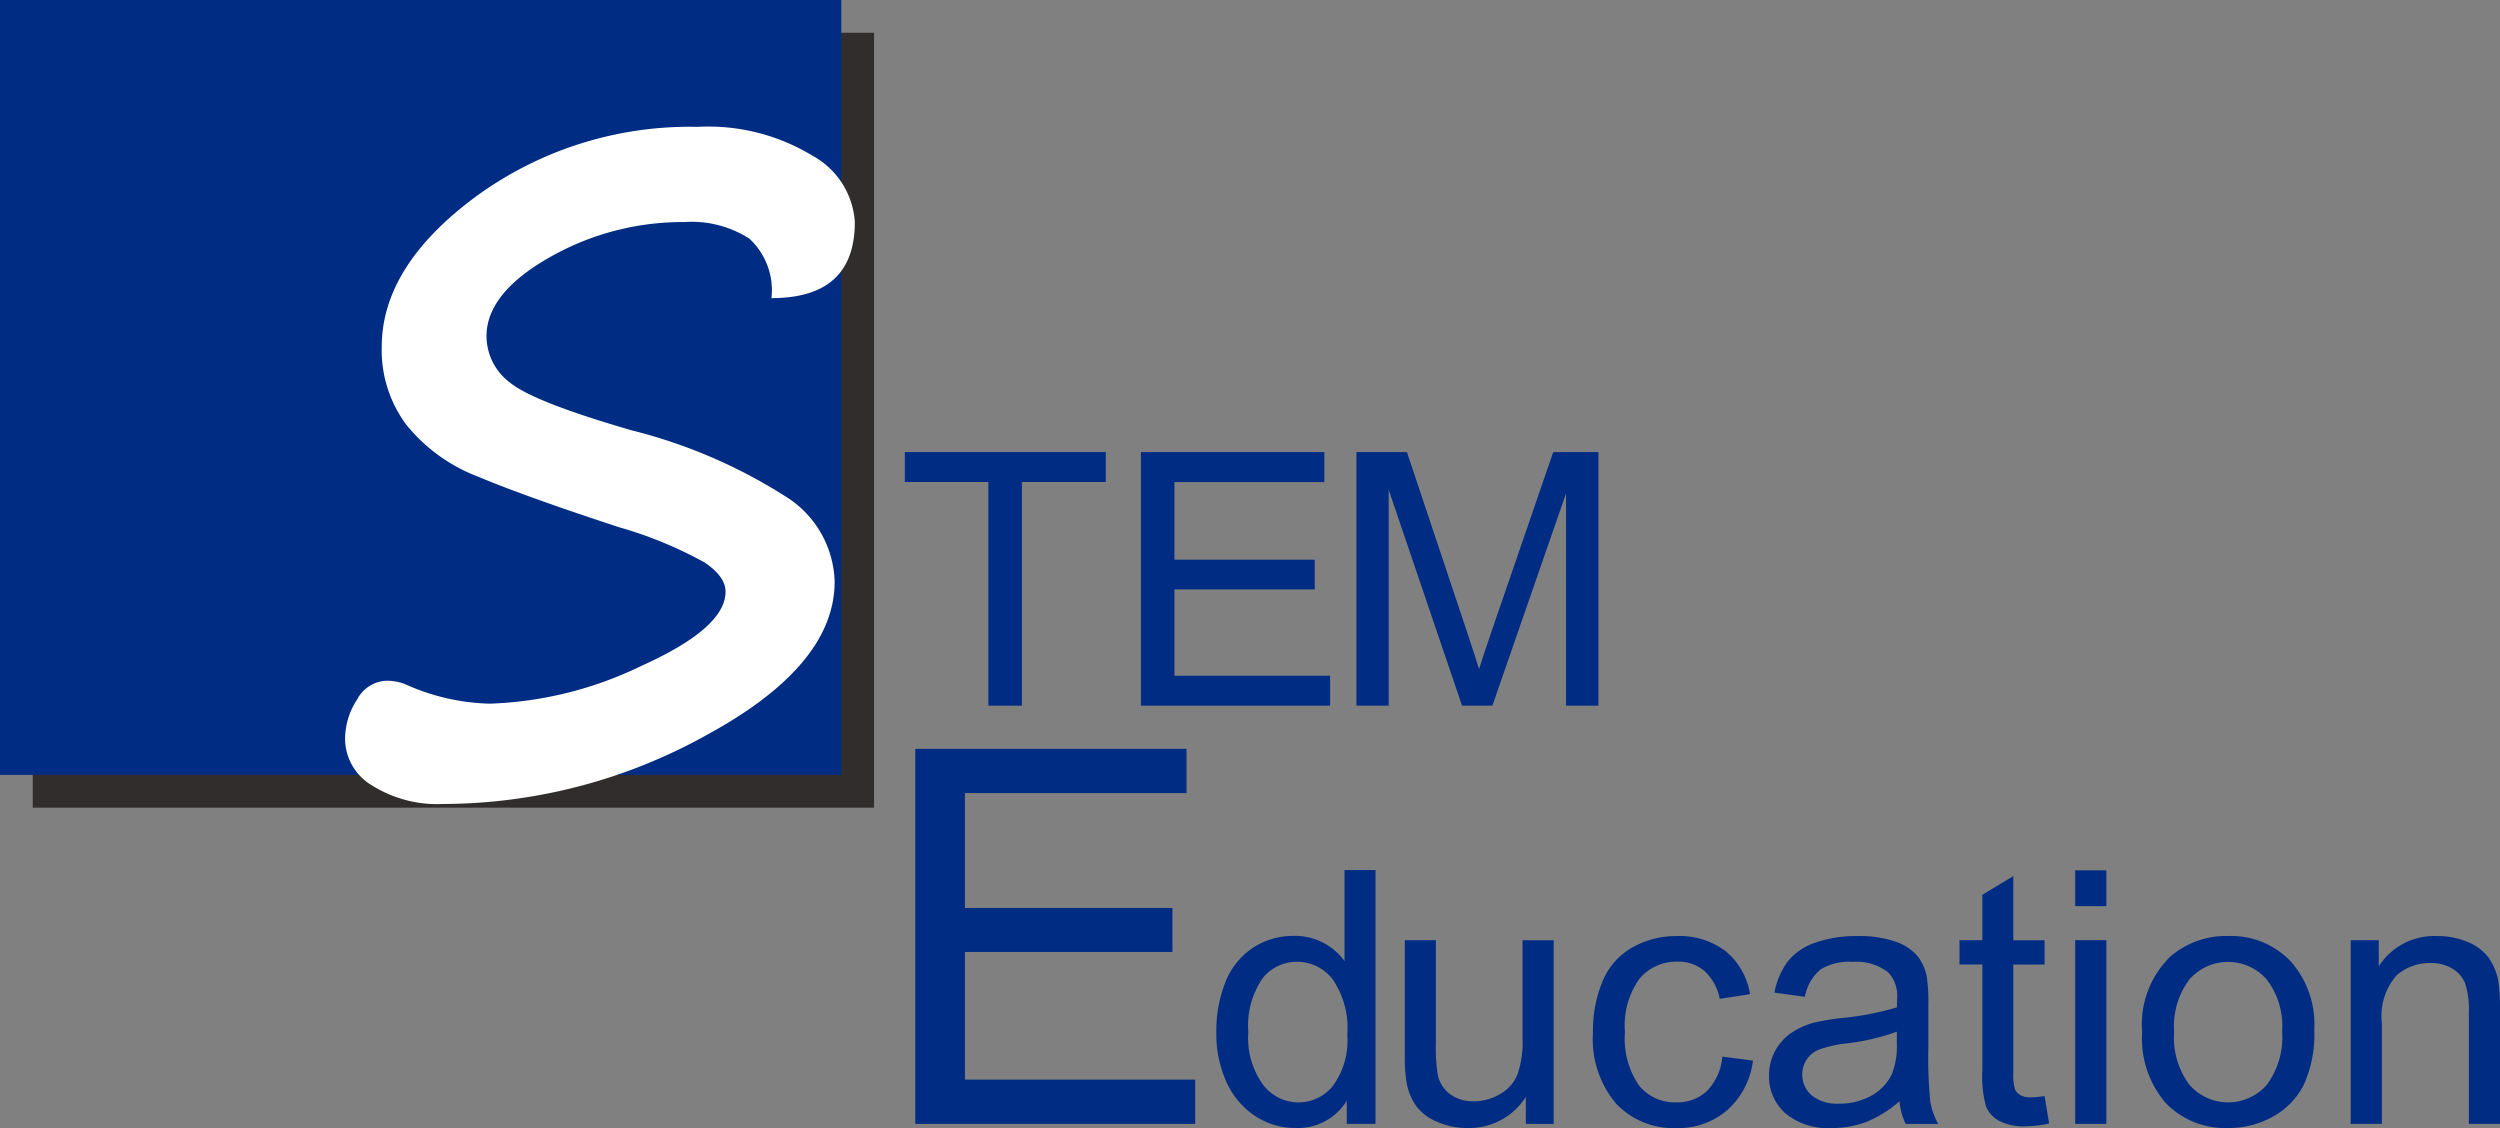 <svg id="Group_13101" data-name="Group 13101" xmlns="http://www.w3.org/2000/svg" width="110.074" height="49.667" viewBox="0 0 110.074 49.667">
  <rect x="0" y="0" width="110.074" height="49.667" fill="#808080" stroke="none"/>
  <rect id="Rectangle_1671" data-name="Rectangle 1671" width="37.042" height="34.118" transform="translate(1.442 1.442)" fill="#302d2c"/>
  <rect id="Rectangle_1672" data-name="Rectangle 1672" width="37.042" height="34.118" fill="#002c83"/>
  <path id="Path_1402" data-name="Path 1402" d="M220.959,198.978a3.09,3.09,0,0,0-.97-2.616,4.688,4.688,0,0,0-2.856-.733,11.834,11.834,0,0,0-5.969,1.569q-2.751,1.57-2.751,3.457a2.561,2.561,0,0,0,1.038,2.046q1.038.848,5.359,2.1a22.939,22.939,0,0,1,6.731,2.885,4.564,4.564,0,0,1,2.2,3.778q0,3.676-5.6,6.731a23.967,23.967,0,0,1-11.632,3.056,5.415,5.415,0,0,1-3.141-.818,2.4,2.4,0,0,1-1.182-2.019,3.175,3.175,0,0,1,.534-1.77,1.522,1.522,0,0,1,1.276-.819,2.229,2.229,0,0,1,.837.152,9.534,9.534,0,0,0,3.732.857,16.507,16.507,0,0,0,6.672-1.666q3.7-1.665,3.7-3.264c0-.446-.308-.873-.923-1.286a17.847,17.847,0,0,0-3.761-1.551q-4.13-1.354-6.216-2.229a7.485,7.485,0,0,1-3.161-2.292,5.5,5.5,0,0,1-1.076-3.419q0-3.56,4.151-6.625a15.96,15.96,0,0,1,9.748-3.065,8.843,8.843,0,0,1,5.074,1.275,3.583,3.583,0,0,1,1.856,2.914Q224.634,198.979,220.959,198.978Z" transform="translate(-186.992 -185.852)" fill="#fff"/>
  <g id="Group_13099" data-name="Group 13099" transform="translate(39.839 19.905)">
    <path id="Path_1403" data-name="Path 1403" d="M235.15,219.618v-9.847h-3.678v-1.319h8.849v1.319h-3.693v9.847Z" transform="translate(-231.472 -208.453)" fill="#002c83"/>
    <path id="Path_1404" data-name="Path 1404" d="M243.824,219.618V208.453H251.9v1.319h-6.6v3.418h6.177v1.31H245.3v3.8h6.854v1.319Z" transform="translate(-233.429 -208.453)" fill="#002c83"/>
    <path id="Path_1405" data-name="Path 1405" d="M255.1,219.618V208.453h2.223l2.642,7.906q.366,1.1.534,1.651.189-.608.594-1.789l2.672-7.768h1.989v11.165h-1.425v-9.346l-3.244,9.346H259.75l-3.23-9.505v9.505Z" transform="translate(-235.216 -208.453)" fill="#002c83"/>
  </g>
  <g id="Group_13100" data-name="Group 13100" transform="translate(40.3 32.971)">
    <path id="Path_1406" data-name="Path 1406" d="M232.02,240.493V223.98h11.941v1.948h-9.755v5.058h9.136v1.937h-9.136v5.621h10.138v1.949Z" transform="translate(-232.02 -223.98)" fill="#002c83"/>
    <path id="Path_1407" data-name="Path 1407" d="M253.513,241.5v-1.02a2.517,2.517,0,0,1-2.262,1.2,3.178,3.178,0,0,1-1.778-.532,3.513,3.513,0,0,1-1.256-1.489,5.134,5.134,0,0,1-.446-2.2,5.755,5.755,0,0,1,.4-2.2,3.178,3.178,0,0,1,1.21-1.511,3.229,3.229,0,0,1,1.806-.526,2.7,2.7,0,0,1,1.3.308,2.748,2.748,0,0,1,.929.8v-4.006h1.363V241.5Zm-4.334-4.036a3.509,3.509,0,0,0,.656,2.322,1.97,1.97,0,0,0,1.546.769,1.936,1.936,0,0,0,1.527-.735,3.385,3.385,0,0,0,.629-2.242,3.8,3.8,0,0,0-.64-2.437,1.969,1.969,0,0,0-1.576-.778,1.9,1.9,0,0,0-1.527.746A3.683,3.683,0,0,0,249.179,237.465Z" transform="translate(-234.516 -224.987)" fill="#002c83"/>
    <path id="Path_1408" data-name="Path 1408" d="M262.962,242.08v-1.188a2.961,2.961,0,0,1-2.567,1.371,3.271,3.271,0,0,1-1.336-.274,2.21,2.21,0,0,1-.922-.688,2.605,2.605,0,0,1-.422-1.017,6.988,6.988,0,0,1-.083-1.279v-5.011H259v4.485a8.016,8.016,0,0,0,.083,1.447,1.428,1.428,0,0,0,.549.85,1.7,1.7,0,0,0,1.035.309,2.247,2.247,0,0,0,1.158-.317,1.747,1.747,0,0,0,.765-.859,4.3,4.3,0,0,0,.226-1.581v-4.333h1.371v8.088Z" transform="translate(-236.079 -225.567)" fill="#002c83"/>
    <path id="Path_1409" data-name="Path 1409" d="M273.173,239.083l1.348.176a3.491,3.491,0,0,1-1.131,2.181,3.294,3.294,0,0,1-2.235.788,3.471,3.471,0,0,1-2.669-1.085,4.4,4.4,0,0,1-1.009-3.111,5.626,5.626,0,0,1,.434-2.293,3.03,3.03,0,0,1,1.32-1.473,3.917,3.917,0,0,1,1.931-.491,3.362,3.362,0,0,1,2.155.666,3.06,3.06,0,0,1,1.074,1.893l-1.333.205a2.216,2.216,0,0,0-.673-1.226,1.745,1.745,0,0,0-1.17-.411,2.128,2.128,0,0,0-1.683.741,3.527,3.527,0,0,0-.647,2.35,3.635,3.635,0,0,0,.625,2.368,2.029,2.029,0,0,0,1.629.738,1.921,1.921,0,0,0,1.348-.494A2.459,2.459,0,0,0,273.173,239.083Z" transform="translate(-237.639 -225.532)" fill="#002c83"/>
    <path id="Path_1410" data-name="Path 1410" d="M282.432,241.048a5.116,5.116,0,0,1-1.467.914,4.233,4.233,0,0,1-1.51.266,2.938,2.938,0,0,1-2.049-.65,2.152,2.152,0,0,1-.716-1.665,2.2,2.2,0,0,1,.271-1.085,2.229,2.229,0,0,1,.708-.787,3.309,3.309,0,0,1,.986-.45,9.809,9.809,0,0,1,1.219-.205,12.553,12.553,0,0,0,2.445-.472q.008-.282.008-.358a1.513,1.513,0,0,0-.388-1.18,2.292,2.292,0,0,0-1.562-.465,2.431,2.431,0,0,0-1.428.338,2.084,2.084,0,0,0-.682,1.2l-1.34-.183a3.309,3.309,0,0,1,.6-1.39,2.635,2.635,0,0,1,1.211-.814,5.4,5.4,0,0,1,1.835-.286,4.841,4.841,0,0,1,1.683.244,2.212,2.212,0,0,1,.951.613,2.146,2.146,0,0,1,.427.933,7.638,7.638,0,0,1,.069,1.264v1.828a19.463,19.463,0,0,0,.088,2.418,3.054,3.054,0,0,0,.347.971h-1.432A2.884,2.884,0,0,1,282.432,241.048Zm-.114-3.062a9.95,9.95,0,0,1-2.238.518,5.174,5.174,0,0,0-1.2.274,1.194,1.194,0,0,0-.541.445,1.212,1.212,0,0,0,.225,1.564,1.787,1.787,0,0,0,1.214.367,2.843,2.843,0,0,0,1.41-.347,2.144,2.144,0,0,0,.906-.948,3.305,3.305,0,0,0,.221-1.371Z" transform="translate(-239.099 -225.532)" fill="#002c83"/>
    <path id="Path_1411" data-name="Path 1411" d="M290.4,240.323l.2,1.209a5.011,5.011,0,0,1-1.036.123,2.338,2.338,0,0,1-1.158-.236,1.32,1.32,0,0,1-.578-.621,4.9,4.9,0,0,1-.168-1.617v-4.653h-1.006V233.46h1.006v-2l1.363-.821v2.825H290.4v1.067h-1.378v4.729a2.366,2.366,0,0,0,.072.754.561.561,0,0,0,.236.267.917.917,0,0,0,.469.1A4.6,4.6,0,0,0,290.4,240.323Z" transform="translate(-240.678 -225.035)" fill="#002c83"/>
    <path id="Path_1412" data-name="Path 1412" d="M292.707,231.912v-1.576h1.371v1.576Zm0,9.588v-8.088h1.371V241.5Z" transform="translate(-241.637 -224.987)" fill="#002c83"/>
    <path id="Path_1413" data-name="Path 1413" d="M296.209,238a4.166,4.166,0,0,1,1.249-3.327,3.759,3.759,0,0,1,2.544-.9,3.626,3.626,0,0,1,2.727,1.093,4.159,4.159,0,0,1,1.059,3.019,5.351,5.351,0,0,1-.469,2.456,3.315,3.315,0,0,1-1.363,1.39,3.959,3.959,0,0,1-1.953.495,3.633,3.633,0,0,1-2.746-1.09A4.349,4.349,0,0,1,296.209,238Zm1.41,0a3.449,3.449,0,0,0,.677,2.328,2.261,2.261,0,0,0,3.4,0,3.535,3.535,0,0,0,.677-2.369,3.345,3.345,0,0,0-.682-2.275,2.261,2.261,0,0,0-3.4,0A3.43,3.43,0,0,0,297.619,238Z" transform="translate(-242.192 -225.532)" fill="#002c83"/>
    <path id="Path_1414" data-name="Path 1414" d="M307.123,242.046v-8.088h1.234v1.15a2.907,2.907,0,0,1,2.574-1.333,3.362,3.362,0,0,1,1.344.263,2.108,2.108,0,0,1,.918.688,2.656,2.656,0,0,1,.427,1.012,8,8,0,0,1,.076,1.333v4.973h-1.371v-4.919a3.721,3.721,0,0,0-.16-1.254,1.326,1.326,0,0,0-.568-.663,1.809,1.809,0,0,0-.955-.246,2.213,2.213,0,0,0-1.511.555,2.737,2.737,0,0,0-.636,2.108v4.418Z" transform="translate(-243.922 -225.532)" fill="#002c83"/>
  </g>
</svg>
